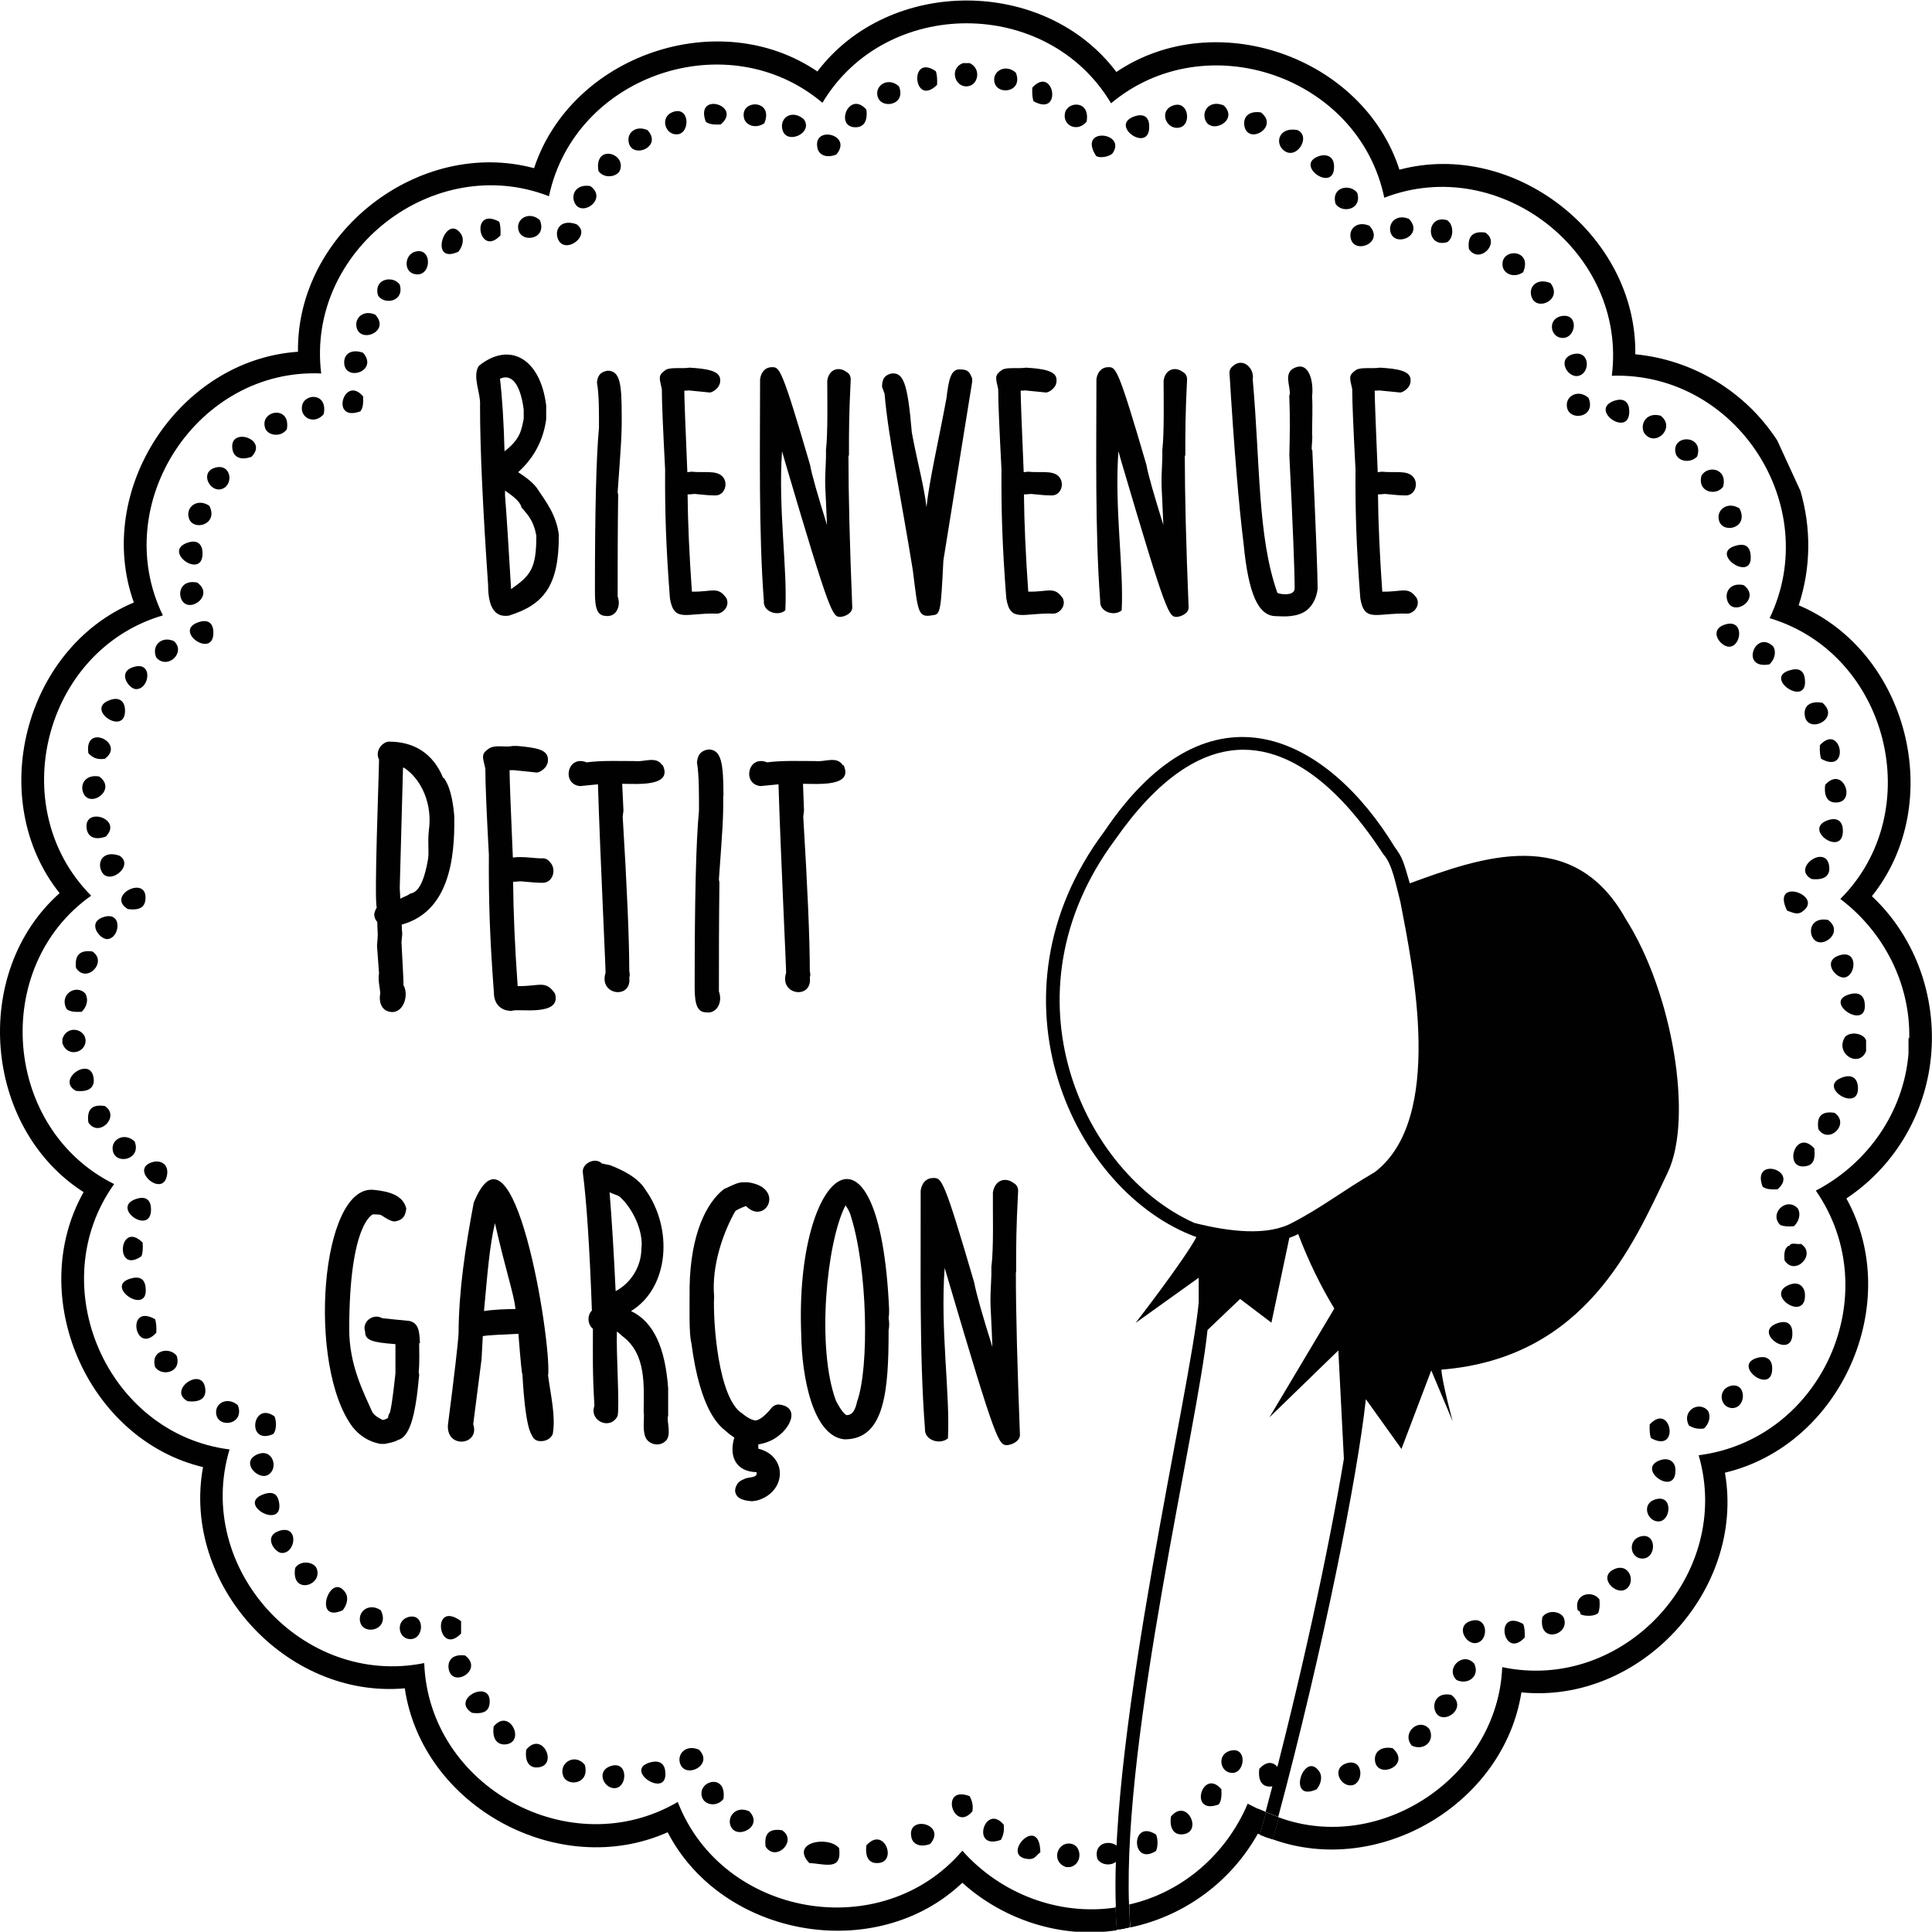 <?xml version="1.0" encoding="UTF-8"?><svg id="b" xmlns="http://www.w3.org/2000/svg" viewBox="0 0 76.51 76.5"><g id="c"><path d="M44.71,75.41c-.24-6.75,2.7-18.79,3.11-22.74l1.29-1.23,1.24.94.71-3.36c.12-.04.23-.09.35-.15.42,1.11.92,2.11,1.43,2.95l-2.57,4.31,2.73-2.65.22,4.29c-.58,3.49-1.71,8.79-3.1,13.98.17.07.33.14.5.2,1.78-6.64,3.14-13.48,3.47-16.54l1.41,1.97,1.18-3.11.85,2.02s-.41-1.49-.45-2.05c5.7-.46,7.58-4.91,8.97-7.82,1.01-2.14.19-7.11-1.67-10.03-2.09-3.75-5.73-2.44-8.55-1.41-.26-.89-.28-1-.6-1.44-2.61-4.28-7.27-6.89-11.5-.61-4.88,6.52-1.23,14.29,3.65,16.06-.51.95-2.41,3.4-2.41,3.4l2.5-1.79v.98c-.31,3.43-3.55,16.95-3.28,23.95.18-.01.35-.07.53-.11M47.3,48.43c-4.38-1.95-7.73-9.01-3.13-15.19,1.65-2.36,3.36-3.55,5.07-3.55,2.79,0,4.87,3.12,5.55,4.15.34.37.48,1.15.67,1.89.5,2.61,1.75,8.58-1.02,10.69-1.24.72-2.1,1.4-3.24,1.99-.99.56-2.56.36-3.9.02" fill="#010101"/><path d="M49.81,71.63l-.4-.2c-.85,2-2.58,3.51-4.69,3.99.01.31.02.61.04.91,2.14-.45,3.98-1.8,5.05-3.71.03.01.06.02.09.03.08-.3.16-.59.24-.89-.11-.05-.22-.09-.33-.14" fill="#010101"/><path d="M74.13,35.49c2.95-3.68,1.45-9.68-2.9-11.52.49-1.48.5-3.06.07-4.53l-.92-2c-1.26-1.94-3.34-3.19-5.62-3.41.07-4.71-4.79-8.52-9.34-7.31-1.45-4.49-7.3-6.51-11.21-3.87-2.83-3.76-8.99-3.78-11.84-.02-3.9-2.65-9.74-.65-11.22,3.83-4.56-1.22-9.41,2.56-9.35,7.27-4.71.32-8.09,5.48-6.5,9.93-4.35,1.82-5.88,7.82-2.94,11.51-3.52,3.13-3.02,9.3.95,11.84-2.31,4.11.14,9.79,4.73,10.89-.85,4.64,3.29,9.18,7.99,8.76.69,4.68,6.1,7.62,10.41,5.7,2.17,4.18,8.26,5.24,11.67,2,1.64,1.48,3.93,2.22,6.12,1.88-.02-.3-.04-.59-.05-.9-2.26.34-4.56-.55-6.07-2.25-3.18,3.73-9.5,2.64-11.27-1.93-4.23,2.48-9.86-.58-10.04-5.5-4.81.97-9.12-3.75-7.71-8.46-4.87-.62-7.42-6.52-4.57-10.51-4.39-2.17-4.91-8.59-.91-11.42-3.46-3.48-1.87-9.72,2.84-11.1-2.15-4.42,1.37-9.8,6.27-9.58-.6-4.87,4.46-8.79,9.02-7.02,1.02-4.81,7.09-6.86,10.83-3.7,2.51-4.2,8.92-4.2,11.43.02,3.76-3.15,9.82-1.07,10.82,3.74,4.57-1.77,9.63,2.19,9.01,7.05,4.94-.16,8.38,5.16,6.25,9.6,4.71,1.41,6.27,7.65,2.8,11.12,1.72,1.3,2.77,3.35,2.73,5.51h-.03s0,.48,0,.48v.06s0,.07,0,.07c-.19,2.32-1.62,4.36-3.67,5.43,2.82,4.07.26,9.85-4.64,10.48,1.37,4.71-2.97,9.41-7.78,8.39-.17,4.31-4.8,7.44-8.85,5.95-.08.29-.16.58-.24.87,4.2,1.51,9.15-1.39,9.85-5.82,4.71.47,8.87-4.06,8.06-8.7,4.6-1.09,7.1-6.72,4.81-10.86,1.82-1.21,3.03-3.16,3.32-5.35h0c.32-2.45-.52-4.94-2.31-6.62" fill="#010101"/><path d="M50.14,71.77c-.08.3-.16.59-.24.89.16.07.33.13.5.18.08-.29.16-.58.24-.87-.17-.06-.33-.13-.5-.2" fill="#010101"/><path d="M50.14,71.77c-.08.3-.16.59-.24.89.16.07.33.13.5.18.08-.29.16-.58.24-.87-.17-.06-.33-.13-.5-.2" fill="#010101"/><path d="M44.27,75.51s-.06,0-.09,0c.01.3.03.6.05.9.18,0,.35-.05.52-.09-.02-.3-.03-.61-.04-.91-.15.03-.29.08-.44.1" fill="#010101"/><path d="M44.27,75.51s-.06,0-.09,0c.01.3.03.6.05.9.18,0,.35-.05.52-.09-.02-.3-.03-.61-.04-.91-.15.03-.29.08-.44.1" fill="#010101"/><path d="M38.29,3.42c.45-.02.59-.7.11-.92h-.27c-.55.22-.31.95.16.92" fill="#010101"/><path d="M37.11,3.36c.01-.21,0-.4-.05-.54-1.08-.74-.89,1.47.05.54" fill="#010101"/><path d="M39.37,3.15c0,.66,1.18.55.86-.27-.37-.34-.86-.11-.86.27" fill="#010101"/><path d="M34.74,3.74c.06.62,1.18.46.86-.32-.39-.36-.9-.09-.86.32" fill="#010101"/><path d="M40.88,3.47c-.01.21,0,.4.05.54,1.17.65.8-1.46-.05-.54" fill="#010101"/><path d="M27.95,4.82c.13.11.34.12.59.11.89-.75-1.04-1.33-.59-.11" fill="#010101"/><path d="M29.46,4.66c.06.3.46.46.81.22.39-.95-.96-.96-.81-.22" fill="#010101"/><path d="M34.31,4.34c-.69-.78-1.27.7-.43.7.31,0,.49-.22.43-.7" fill="#010101"/><path d="M42.17,4.5c-.08.48.5.75.86.32.16-.87-.78-.82-.86-.32" fill="#010101"/><path d="M46.75,5.04c.43-.13.32-1.05-.27-.87-.64.2-.28,1.04.27.87" fill="#010101"/><path d="M48.47,4.18c-.52-.23-.87.16-.75.54.2.64,1.36.07.75-.54" fill="#010101"/><path d="M26.61,4.45c-.48.21-.27.91.22.87.52-.05.49-1.17-.22-.87" fill="#010101"/><path d="M49.93,4.45c-.51-.07-.71.21-.65.54.15.77,1.4.03.65-.54" fill="#010101"/><path d="M31.83,4.72c-.44-.38-.91-.09-.86.33.08.75,1.28.24.86-.33" fill="#010101"/><path d="M45.51,4.99c0-.29-.16-.53-.59-.38-1.03.36.63,1.5.59.38" fill="#010101"/><path d="M25.64,5.15c-.48-.2-.79.12-.75.43.07.76,1.39.26.75-.43" fill="#010101"/><path d="M51.38,5.15c-.72-.13-.88.47-.59.76.51.52,1.17-.5.59-.76" fill="#010101"/><path d="M32.37,5.85c.05.28.35.43.75.27.67-.79-.93-1.17-.75-.27" fill="#010101"/><path d="M44.06,6.07c.58-.84-1.41-1.06-.65.11.23.12.6-.03.65-.11" fill="#010101"/><path d="M24.56,6.72c.22-.68-1.04-1.01-.86.05.22.33.77.24.86-.05" fill="#010101"/><path d="M52.24,6.18c-1.04.35.64,1.52.59.38-.01-.34-.27-.48-.59-.38" fill="#010101"/><path d="M22.73,7.96c.22.72,1.38-.06.65-.59-.52-.09-.75.27-.65.59" fill="#010101"/><path d="M53.75,7.64c-.26-.37-1.05-.26-.86.43.24.39,1.06.25.86-.43" fill="#010101"/><path d="M21.38,8.72c-.39-.36-.91-.09-.86.32.06.62,1.18.46.86-.32" fill="#010101"/><path d="M55.8,8.67c-.47-.2-.78.12-.75.43.07.76,1.39.26.75-.43" fill="#010101"/><path d="M19.77,8.78c-1.17-.64-.81,1.46.05.54.01-.21,0-.4-.05-.54" fill="#010101"/><path d="M57.31,9.59c.27-.17.27-.69,0-.87-.86-.25-.86,1.12,0,.87" fill="#010101"/><path d="M22.83,8.88c-.6-.21-.86.18-.75.54.23.73,1.39-.09.75-.54" fill="#010101"/><path d="M53.48,9.37c.07.76,1.39.26.75-.43-.48-.2-.79.11-.75.43" fill="#010101"/><path d="M18.15,9.97c.19-.23.23-.52.11-.7-.6-.89-1.33,1.25-.11.7" fill="#010101"/><path d="M58.17,9.86c.41.63,1.28-.24.65-.65-.5-.07-.71.15-.65.65" fill="#010101"/><path d="M16.43,9.97c-.41.13-.44.75-.06.87.73.23.79-1.09.06-.87" fill="#010101"/><path d="M59.51,10.56c.06.3.46.46.81.22.4-.95-.95-.97-.81-.22" fill="#010101"/><path d="M15.83,11.27c-.25-.37-1.05-.25-.86.43.24.39,1.06.25.86-.43" fill="#010101"/><path d="M61.4,11.21c-.54-.22-.88.15-.75.54.2.61,1.26.12.75-.54" fill="#010101"/><path d="M14.86,12.46c-.47-.2-.78.12-.75.43.07.76,1.39.26.75-.43" fill="#010101"/><path d="M61.83,13.38c.58.07.72-.95.05-.87-.59.07-.52.81-.05.87" fill="#010101"/><path d="M14.38,13.97c-.45-.16-.75.03-.75.38,0,.79,1.38.36.75-.38" fill="#010101"/><path d="M62.48,14.89c.51-.08.5-1.02-.16-.87-.68.16-.27.93.16.87" fill="#010101"/><path d="M14.38,15.7c-.75-.89-1.33,1.04-.11.59.11-.13.12-.34.11-.59" fill="#010101"/><path d="M62.91,15.76c-.39-.36-.91-.09-.86.33.06.62,1.18.46.86-.33" fill="#010101"/><path d="M11.96,16.08c-.08.48.5.75.86.32.17-.87-.78-.83-.86-.32" fill="#010101"/><path d="M64.52,16.25c-.01-.28-.17-.52-.59-.38-1.05.36.64,1.52.59.38" fill="#010101"/><path d="M11.36,17c.17-.98-1.09-.75-.86-.05.1.31.63.38.86.05" fill="#010101"/><path d="M65.76,16.46c-.66-.17-.86.49-.59.76.45.46,1.19-.31.59-.76" fill="#010101"/><path d="M9.21,17.82c.04.21.24.45.75.27.71-.72-.94-1.22-.75-.27" fill="#010101"/><path d="M66.35,17.92c.06.34.56.46.86.16.29-.87-1-.89-.86-.16" fill="#010101"/><path d="M8.72,19.38c.54-.09.48-1.01-.16-.87-.66.15-.29.94.16.87" fill="#010101"/><path d="M67.38,18.84c-.17.67.6.81.86.43.18-.73-.62-.86-.86-.43" fill="#010101"/><path d="M8.29,20.03c-.47-.32-.95.05-.81.49.17.54,1.19.25.81-.49" fill="#010101"/><path d="M68.08,20.63c.17.53,1.19.27.81-.49-.46-.31-.95.05-.81.49" fill="#010101"/><path d="M8.02,21.87c-.01-.28-.17-.52-.59-.38-1.04.35.64,1.52.59.38" fill="#010101"/><path d="M68.78,21.6c-1.2.29.73,1.58.54.32-.05-.33-.28-.39-.54-.32" fill="#010101"/><path d="M7.81,23.07c-.54-.11-.75.27-.65.6.23.72,1.39-.07.65-.6" fill="#010101"/><path d="M69.05,23.17c-.53-.11-.75.27-.65.6.22.71,1.38-.06.65-.6" fill="#010101"/><path d="M7.86,24.64c-1.04.35.63,1.5.59.38-.01-.3-.17-.52-.59-.38" fill="#010101"/><path d="M68.29,24.74c-.66.23-.13.91.22.87.48-.06.56-1.14-.22-.87" fill="#010101"/><path d="M6.19,26.04c.44.5,1.19-.2.7-.65-.48-.22-.91.17-.7.65" fill="#010101"/><path d="M70.07,26.31c.16-.14.3-.43.16-.7-.71-.72-1.35.92-.16.7" fill="#010101"/><path d="M5.38,27.29c.55.02.7-1.14-.11-.87-.64.21-.16.86.11.87" fill="#010101"/><path d="M71.47,26.85c-.05-.33-.28-.39-.54-.32-1.2.29.73,1.58.54.32" fill="#010101"/><path d="M4.95,28.1c-.01-.29-.19-.52-.59-.38-1.05.36.64,1.49.59.38" fill="#010101"/><path d="M72.17,27.83c-.54-.09-.74.17-.7.49.09.79,1.45.15.7-.49" fill="#010101"/><path d="M4.15,30.05c.85-.62-.83-1.44-.65-.22.14.14.3.27.65.22" fill="#010101"/><path d="M72.12,30.05c1.17.65.8-1.46-.05-.54-.01.21,0,.4.05.54" fill="#010101"/><path d="M3.93,30.75c-.52-.09-.75.27-.65.6.22.72,1.39-.06.65-.6" fill="#010101"/><path d="M72.28,31.08c-.06.48.12.71.43.7.82,0,.28-1.49-.43-.7" fill="#010101"/><path d="M3.44,32.86c.04.21.24.45.75.27.71-.72-.94-1.22-.75-.27" fill="#010101"/><path d="M72.98,32.86c-.01-.28-.17-.52-.59-.38-1.05.36.64,1.52.59.38" fill="#010101"/><path d="M4.74,33.89c-.62-.22-.87.19-.75.54.23.73,1.37-.12.75-.54" fill="#010101"/><path d="M71.74,34.81c.63.07.73-.24.7-.49-.1-.93-1.52.05-.7.49" fill="#010101"/><path d="M5.06,36c.59.08.68-.18.7-.38.09-1-1.58-.16-.7.38" fill="#010101"/><path d="M71.36,36.11c.94-.63-1.26-1.42-.59-.05.22.08.41.18.59.05" fill="#010101"/><path d="M4.25,37.19c.51-.03.62-1.13-.16-.87-.66.22-.14.88.16.87" fill="#010101"/><path d="M72.39,36.43c-.54-.1-.75.27-.65.6.23.72,1.38-.07.65-.6" fill="#010101"/><path d="M3.66,37.68c-.5-.07-.71.15-.65.65.41.64,1.27-.23.65-.65" fill="#010101"/><path d="M72.82,37.84c-.66.23-.13.91.22.87.47-.06.56-1.14-.22-.87" fill="#010101"/><path d="M3.39,39.36c-.36-.42-1.07.02-.75.6.13.11.34.12.59.11.16-.14.3-.43.16-.7" fill="#010101"/><path d="M73.3,39.36c-1.23.29.72,1.55.54.33-.03-.22-.18-.41-.54-.33" fill="#010101"/><path d="M3.39,41.2c-.02-.47-.75-.62-.92-.05v.16c.19.58.93.39.92-.11" fill="#010101"/><path d="M73.09,41.03c-.48.67.52,1.3.81.6v-.43c-.08-.26-.57-.37-.81-.16" fill="#010101"/><path d="M3.71,42.71c-.1-.93-1.52.05-.7.49.63.07.73-.24.7-.49" fill="#010101"/><path d="M73.57,42.98c-.03-.24-.2-.45-.59-.32-1.11.37.74,1.5.59.32" fill="#010101"/><path d="M3.5,44.45c.41.63,1.28-.24.65-.65-.51-.08-.72.14-.65.65" fill="#010101"/><path d="M72.01,44.72c.42.62,1.27-.22.64-.65-.51-.08-.72.14-.64.65" fill="#010101"/><path d="M5.33,45.2c-.41-.38-.96-.07-.86.38.12.57,1.15.34.86-.38" fill="#010101"/><path d="M71.53,46.18c.26-.05.37-.24.32-.7-.76-.84-1.26.88-.32.7" fill="#010101"/><path d="M6.62,46.5c.05-.41-.26-.55-.54-.49-1.04.25.41,1.51.54.49" fill="#010101"/><path d="M69.8,46.99c.13.11.34.12.59.11.89-.75-1.04-1.33-.59-.11" fill="#010101"/><path d="M5.98,47.86c-.01-.3-.17-.52-.59-.38-1.04.35.63,1.5.59.38" fill="#010101"/><path d="M70.5,48.51c.14.06.33.07.54.05.16-.14.3-.43.16-.7-.45-.49-1.16.2-.7.65" fill="#010101"/><path d="M5.6,49.75c.06-.14.06-.33.05-.54-.94-.93-1.13,1.29-.05.54" fill="#010101"/><path d="M71.31,49.26c-.13.03-.39-.07-.43.06-.2.06-.24.29-.21.59.41.65,1.29-.24.65-.65" fill="#010101"/><path d="M5.76,50.94c-.05-.33-.28-.39-.54-.32-1.2.29.73,1.58.54.32" fill="#010101"/><path d="M70.83,50.89c-.95.41.69,1.48.65.38-.01-.3-.23-.56-.65-.38" fill="#010101"/><path d="M6.14,52.24c-1.17-.65-.8,1.46.05.54.01-.21,0-.4-.05-.54" fill="#010101"/><path d="M70.39,52.4c-1.04.36.63,1.5.59.38,0-.29-.16-.53-.59-.38" fill="#010101"/><path d="M6.14,54.13c.24.39,1.06.25.86-.43-.25-.37-1.05-.26-.86.43" fill="#010101"/><path d="M69.64,53.76c-1.15.27.6,1.58.54.38-.02-.35-.27-.44-.54-.38" fill="#010101"/><path d="M7.43,55.49c.63.07.73-.24.7-.49-.1-.93-1.52.05-.7.49" fill="#010101"/><path d="M68.51,54.89c-.49.15-.4.82.05.87.62.05.63-1.07-.05-.87" fill="#010101"/><path d="M8.56,55.98c.07.61,1.15.44.86-.33-.4-.35-.91-.1-.86.33" fill="#010101"/><path d="M66.89,56.46c.16.08.32.15.59.11.16-.14.3-.43.16-.7-.36-.42-1.07.01-.75.59" fill="#010101"/><path d="M10.82,56.79c.13-.14.14-.5.05-.7-.89-.63-1.12,1.17-.05.7" fill="#010101"/><path d="M65.33,56.41c-.01.21,0,.4.05.54,1.17.65.8-1.46-.05-.54" fill="#010101"/><path d="M10.61,58.41c.44-.24.2-1.09-.43-.81-.67.3.04,1.03.43.81" fill="#010101"/><path d="M65.76,57.82c-1.03.34.63,1.51.59.38-.01-.34-.28-.48-.59-.38" fill="#010101"/><path d="M11.04,59.44c-.05-.21-.18-.41-.59-.27-1.15.4.86,1.49.59.27" fill="#010101"/><path d="M65.55,59.38c-.58.18-.3.91.16.87.48-.05.54-1.09-.16-.87" fill="#010101"/><path d="M11.04,60.63c-.62.22-.16.85.11.87.58.03.7-1.15-.11-.87" fill="#010101"/><path d="M64.95,60.85c-.49.15-.4.83.05.87.62.05.63-1.07-.05-.87" fill="#010101"/><path d="M11.69,62.09c-.18,1.07,1.08.73.86.05-.09-.29-.64-.38-.86-.05" fill="#010101"/><path d="M63.93,62.14c-.67.3.03,1.03.43.81.45-.25.18-1.08-.43-.81" fill="#010101"/><path d="M13.57,63.77c.19-.23.23-.52.11-.7-.6-.89-1.33,1.25-.11.7" fill="#010101"/><path d="M62.48,63.77c.07.02.11.07.11.16.2.09.56.08.7-.05.06-.14.07-.33.05-.54-.26-.38-1.03-.24-.86.43" fill="#010101"/><path d="M14.27,64.26c.17.53,1.19.27.81-.49-.46-.32-.94.05-.81.49" fill="#010101"/><path d="M61.08,64.04c-.18,1.07,1.08.73.86.06-.09-.29-.64-.38-.86-.06" fill="#010101"/><path d="M16.16,64.04c-.49.15-.4.83.05.87.62.05.63-1.07-.05-.87" fill="#010101"/><path d="M18.26,64.69v-.49c-1.2-.88-.92,1.44,0,.49" fill="#010101"/><path d="M58.22,64.2c-.57.2-.19.91.22.87.54-.06.51-1.12-.22-.87" fill="#010101"/><path d="M60.38,64.85c.01-.21,0-.4-.06-.54-1.17-.65-.8,1.46.06.54" fill="#010101"/><path d="M18.42,65.56c-.51-.07-.71.21-.65.54.15.77,1.4.03.65-.54" fill="#010101"/><path d="M57.68,66.53c.47.22.94-.17.7-.65-.45-.5-1.16.2-.7.65" fill="#010101"/><path d="M18.69,67.83c.59.08.68-.18.7-.38.09-1-1.58-.17-.7.38" fill="#010101"/><path d="M56.82,67.72c.22.71,1.38-.06.65-.6-.53-.11-.74.27-.65.6" fill="#010101"/><path d="M19.55,68.37c-.07.52.16.74.48.71.8-.09.15-1.47-.48-.71" fill="#010101"/><path d="M55.91,69.13c.47.22.93-.17.7-.65-.4-.49-1.13.14-.7.65" fill="#010101"/><path d="M20.84,69.29c-.07.52.16.74.48.7.8-.09.15-1.47-.48-.7" fill="#010101"/><path d="M27.68,69.29c-.51-.22-.87.16-.75.54.2.64,1.36.07.75-.54" fill="#010101"/><path d="M54.45,69.72c.08.77,1.47.19.7-.49-.5-.09-.73.18-.7.49" fill="#010101"/><path d="M48.69,69.34c-.51.16-.37.87.11.87.53,0,.6-1.09-.11-.87" fill="#010101"/><path d="M22.3,70.32c.15.45,1.07.35.86-.43-.39-.48-1.04-.08-.86.43" fill="#010101"/><path d="M25.8,69.78c-1.22.29.72,1.55.54.33-.03-.22-.18-.41-.54-.33" fill="#010101"/><path d="M53.32,69.83c-.61.2-.24.94.22.87.48-.08.47-1.09-.22-.87" fill="#010101"/><path d="M49.87,70.05c-.06.48.12.71.43.7.83,0,.28-1.5-.43-.7" fill="#010101"/><path d="M24.18,69.94c-.61.21-.24.94.21.87.47-.08.48-1.1-.21-.87" fill="#010101"/><path d="M52.14,70.86c.19-.23.23-.52.11-.7-.6-.89-1.33,1.25-.11.7" fill="#010101"/><path d="M27.79,71.13c.08.36.6.45.86.11.14-1.02-1-.74-.86-.11" fill="#010101"/><path d="M48.26,71.46c.11-.13.12-.35.11-.6-.75-.89-1.33,1.05-.11.6" fill="#010101"/><path d="M38.51,71.73c.04-.27-.03-.44-.11-.6-1.22-.46-.64,1.49.11.6" fill="#010101"/><path d="M28.92,72.27c.19.64,1.36.08.75-.54-.5-.23-.86.18-.75.54" fill="#010101"/><path d="M46.37,71.94c-.07.52.16.74.48.7.8-.09.15-1.47-.48-.7" fill="#010101"/><path d="M39.64,72.86c.08-.16.14-.32.11-.6-.75-.89-1.33,1.05-.11.6" fill="#010101"/><path d="M36.09,72.75c.05.28.35.43.75.27.67-.79-.93-1.17-.75-.27" fill="#010101"/><path d="M30.32,73.13c.41.63,1.28-.24.65-.65-.51-.08-.72.14-.65.65" fill="#010101"/><path d="M45.78,73.3c.08-.17.08-.48,0-.65-1.01-.65-1,1.29,0,.65" fill="#010101"/><path d="M40.72,73.62c.26.02.29-.12.48-.27-.03-1.58-1.64.18-.48.27" fill="#010101"/><path d="M34.31,73.08c-.06.48.12.71.43.7.83,0,.28-1.5-.43-.7" fill="#010101"/><path d="M32.05,73.78c.64.03,1.3.32,1.18-.59-.42-.51-1.96-.24-1.18.59" fill="#010101"/><path d="M43.46,73.62c.24.39,1.06.25.86-.43-.26-.37-1.05-.26-.86.43" fill="#010101"/><path d="M42.44,73.02c-.56-.13-.85.7-.22.92h.16c.5-.12.46-.83.06-.92" fill="#010101"/><path d="M21.33,19.43c-.18-.31-.54-.55-.81-.73.72-.65,1.02-1.41,1.11-2.1v-.54c-.23-1.88-1.46-2.55-2.67-1.57-.27.44.09,1.07.05,1.6,0,1.65.11,4.04.32,7.08,0,.87.26,1.29.82,1.21,1.39-.43,1.99-1.19,1.98-3.2-.09-.79-.55-1.37-.8-1.75M19.98,17.88c-.03-1.16-.09-2.13-.18-2.88.39-.19.79.08.94,1.22v.36c-.09.46-.14.82-.77,1.3M20.63,20.04c.02.06.05.1.1.14.03.08.39.33.51,1.04,0,1.3-.23,1.57-1,2.11-.1-1.71-.18-2.95-.24-3.71,0-.06,0-.13,0-.19.26.18.56.39.64.62" fill="#010101"/><path d="M24.62,16.41c0-1.22-.07-1.73-.56-1.73-.21.04-.39.12-.42.47.09.49.08,1.25.08,1.79-.11,1.17-.16,3.33-.16,6.41,0,.49,0,1.04.42,1.04.36.07.64-.33.48-.77,0-1.42,0-2.37.02-4.03-.01-.04-.02-.09-.02-.11.13-1.81.17-2.26.16-3.07Z" fill="#010101"/><path d="M28.78,23.71c-.35-.52-.57-.26-1.38-.28-.1-1.43-.16-2.73-.17-3.85.09,0,.18-.01.27-.02.38.04.64.06.81.06.4.02.56-.52.28-.77-.25-.23-.71-.12-1.2-.17-.03,0-.08.01-.17.02-.08-1.89-.12-2.94-.12-3.23.1,0,.15,0,.16-.01l.81.08c.1.04.47-.17.45-.48.02-.38-.54-.46-1.21-.5-.33.05-.76-.03-.95.09-.31.22-.25.3-.15.76,0,.56.05,1.63.13,3.18-.01,1.65.03,3,.19,5.1.16.99.65.57,1.87.61.21,0,.5-.27.38-.58" fill="#010101"/><path d="M33.62,18.04c0-1.04,0-1.6.07-3.02,0-.12-.06-.24-.17-.29-.3-.23-.7-.11-.76.35,0,.67.03,2.04-.05,2.74,0,.17,0,.28,0,.3-.06,1.33-.03.85.04,2.67-.37-1.19-.6-1.98-.67-2.38-1.13-3.87-1.21-3.87-1.51-3.87-.24,0-.42.16-.47.47,0,2.67-.06,6.04.15,8.8-.03.43.57.61.85.36.09-1.65-.29-4.02-.13-6.3,0,0,.12.42.12.42,1.81,6.14,1.88,6.14,2.2,6.14.2-.02.48-.16.46-.4-.1-2.44-.15-4.45-.15-5.98" fill="#010101"/><path d="M38.49,14.97c-.11-.33-.26-.33-.46-.34-.38-.03-.46.41-.55,1.15-.33,1.77-.67,3.2-.79,4.3-.1-.86-.38-1.85-.58-2.95-.17-2.03-.35-2.38-.81-2.34-.21.06-.37.15-.37.53l.1.27c.15,1.76.65,4.07,1.12,7,.21,1.66.19,1.89.8,1.77.3-.02.31-.21.41-2.17l1.14-7.07s0-.1,0-.15" fill="#010101"/><path d="M42.1,23.71c-.35-.52-.57-.26-1.38-.28-.1-1.43-.16-2.73-.17-3.85.09,0,.18-.01.27-.02.38.04.64.06.81.06.4.02.56-.51.28-.77-.25-.23-.71-.12-1.2-.17-.03,0-.08.01-.17.02-.08-1.89-.12-2.94-.12-3.23.1,0,.15,0,.16-.01l.81.08c.1.04.47-.17.45-.48.02-.38-.54-.46-1.21-.5-.33.05-.76-.03-.95.09-.31.22-.25.3-.15.76,0,.56.05,1.63.13,3.18-.01,1.65.03,3,.19,5.1.16.99.65.57,1.87.61.21,0,.5-.27.38-.58" fill="#010101"/><path d="M46.94,18.04c0-1.04,0-1.6.07-3.02,0-.12-.06-.24-.17-.29-.3-.23-.7-.11-.76.35,0,.67.03,2.04-.05,2.74,0,.17,0,.28,0,.3-.06,1.33-.03.85.04,2.67-.37-1.19-.6-1.98-.67-2.38-1.13-3.87-1.21-3.87-1.51-3.87-.24,0-.42.16-.47.47,0,2.67-.06,6.04.15,8.8-.03.43.57.61.85.36.09-1.65-.29-4.02-.13-6.3,0,0,.12.42.12.42,1.81,6.14,1.88,6.14,2.2,6.14.2-.02.48-.16.46-.4-.1-2.44-.15-4.45-.15-5.98" fill="#010101"/><path d="M51.95,17.82c-.02-.17.04-.41.01-.65,0-.42.03-1.03,0-1.48.07-.55-.11-1.42-.72-1.11-.4.2-.15.68-.16,1.02-.02.05-.03.11-.02.17.03.75.02,1.47,0,2.26.14,2.81.21,4.58.21,5.27,0,.36-.74.21-.69.16-.78-2.22-.67-5.04-.97-8.43.08-.46-.41-.9-.8-.52-.08.06-.13.17-.12.27.18,2.97.37,5.25.56,6.77.19,1.97.58,2.85,1.28,2.85.16,0,.68.07,1.09-.15.3-.16.52-.52.56-.94,0-.56-.07-2.35-.21-5.48" fill="#010101"/><path d="M56.12,23.71c-.35-.52-.57-.26-1.38-.28-.1-1.43-.16-2.73-.17-3.85.09,0,.18-.01.27-.02.38.04.64.06.81.06.4.02.56-.51.28-.77-.25-.23-.71-.12-1.2-.17-.03,0-.08.01-.17.02-.08-1.89-.12-2.94-.12-3.23.1,0,.15,0,.16-.01l.81.08c.1.04.47-.17.45-.48.02-.38-.54-.46-1.21-.5-.33.05-.75-.03-.95.09-.31.22-.25.3-.15.76,0,.56.05,1.63.13,3.18-.01,1.65.03,3,.19,5.1.16.99.65.57,1.87.61.21,0,.5-.27.38-.58" fill="#010101"/><path d="M17.55,30.81c-.38-.94-1.12-1.44-2.14-1.44-.25,0-.58.35-.4.71,0,.5-.2,5.54-.09,5.86-.04.07-.08.15-.1.26,0,.06.01.19.12.31,0,.12.01.28.02.49,0,.09-.01.22-.03.45l.08,1.1c-.05.26.04.59.05.79-.07.33.04.74.5.74.47-.04.62-.73.42-1.06,0-.28-.04-.85-.08-1.71,0-.03.01-.12.03-.33-.01-.1-.02-.22-.02-.37,0,0,.02,0,.02,0,1.83-.52,2.09-2.56,2.06-4.28-.02-.28-.1-1.12-.42-1.53M15.96,30.4s.04,0,.05.01c.68.45,1.13,1.44.97,2.5-.05.52.02.79-.03,1.12-.25,1.44-.64,1.3-.74,1.38-.05.05-.32.15-.36.18,0-.12-.01-.26-.02-.41l.13-4.78Z" fill="#010101"/><path d="M21.98,39.35c-.38-.56-.62-.28-1.48-.3-.11-1.54-.17-2.92-.18-4.13.1,0,.19-.01.29-.02.4.04.69.06.86.06.43.02.59-.55.3-.83-.06-.08-.16-.14-.27-.14-.23.02-.79-.09-1.19-.03-.09-2.02-.13-3.15-.13-3.46.1,0,.16,0,.17,0l.87.09c.11.04.5-.18.48-.51,0-.4-.46-.47-1.22-.54-.03,0-.05,0-.08,0-.02,0-.05,0-.08,0-.36.07-.65-.06-.94.09-.34.23-.27.32-.16.81,0,.6.05,1.75.14,3.41-.01,1.77.03,3.22.2,5.47,0,.45.3.73.72.71.2-.11,1.97.25,1.7-.68" fill="#010101"/><path d="M26.23,30.31c-.24-.39-.73-.12-1.09-.17-.56,0-1.3-.03-1.91.05-.77-.31-1,.87-.26.94,0,0,.71-.07.71-.07.08,2.68.32,7.53.3,7.47-.28.89,1.05,1.06.94.18.03-.09.02-.15,0-.25,0-1.26-.09-3.33-.26-6.12,0-.02.01-.08.03-.24l-.05-1.06c.58,0,2.03.13,1.6-.75" fill="#010101"/><path d="M28.65,31.53c0-1.31-.08-1.85-.6-1.85-.22.04-.41.13-.45.51.09.52.08,1.34.08,1.92-.12,1.25-.17,3.57-.17,6.87,0,.52,0,1.11.45,1.11.39.07.68-.36.51-.83,0-1.53,0-2.53.02-4.32-.01-.05-.02-.1-.02-.12.14-1.94.18-2.42.17-3.29Z" fill="#010101"/><path d="M33.38,30.31c-.24-.39-.73-.12-1.09-.17-.56,0-1.3-.03-1.91.05-.77-.31-1,.87-.26.94,0,0,.71-.07.71-.07.08,2.68.32,7.53.3,7.47-.28.89,1.05,1.06.94.18.03-.09.02-.15,0-.25,0-1.26-.09-3.33-.26-6.12,0-.02.01-.08.03-.24l-.04-1.06c.58,0,2.03.13,1.6-.75" fill="#010101"/><path d="M16.63,53.19c-.02-.48-.05-.79-.42-.88-.89-.08-1.08-.12-1.06-.1-.34-.21-.77.09-.71.45l.02.08c0,.35.3.42,1.2.49v1.16c-.12,1.13-.19,1.46-.22,1.55-.04.06-.07.13-.07.2,0,0-.04.05-.18.09h-.04c-.21-.1-.36-.21-.42-.34-.32-.73-.9-1.82-.9-3.24,0-4.3.97-4.56.93-4.56.09,0,.28,0,.33.03.34.22.44.25.55.25.23-.04.41-.13.45-.51-.13-.53-.68-.68-1.29-.74-2.11-.22-2.65,6.99-.83,9.4.29.35.63.57,1.09.66.05,0,.14,0,.18,0,.19-.04.38-.07.51-.15.46-.12.7-.88.85-2.58,0-.03-.01-.07-.02-.12.04-.33.02-.82.02-1.14Z" fill="#010101"/><path d="M21.71,54.45c.12-1.43-1.38-10.67-2.95-6.82-.34,1.82-.59,3.47-.6,5.17-.02.39-.16,1.6-.42,3.62-.08.97,1.28.82,1-.02l.33-2.57.05-.92c.15-.03.74-.06,1.41-.09.1,1.29.14,1.58.16,1.63.12,2.12.34,2.32.39,2.42.05.12.16.19.29.2.35.02.48-.19.52-.28.12-.7-.07-1.47-.19-2.35M20.41,51.84c-.34,0-.88.02-1.24.08,0-.11.02-.2.02-.25.11-1.2.2-2.34.41-3.23.43,1.89.77,2.87.81,3.39" fill="#010101"/><path d="M26.46,56.08v-1.11c-.12-1.6-.57-2.62-1.47-3.05,1.51-.92,1.68-3.27.56-4.82-.27-.45-.89-.77-1.4-.96-.23-.04-.32-.07-.31-.06-.25-.27-.8-.02-.76.35.15,1.14.27,2.97.36,5.47-.19.18-.18.55.04.72,0,1.11-.02,1.72.06,3.05-.22.6.63.99.92.4.08-.46-.06-2.45-.03-3.34.06.04.13.1.2.17.99.72.86,2,.86,3.02.05.2-.1.87.16,1.13.18.18.48.21.68.04.29-.2.07-.8.12-1M25.4,49.44c0,.71-.41,1.37-1.02,1.69-.07-1.5-.15-2.81-.24-3.92.04.04.34.13.4.18.53.47.95,1.4.86,2.05Z" fill="#010101"/><path d="M35.21,51.85c-.37-8.27-3.75-5.6-3.48,1,.02,1.61.44,4.02,1.71,4.15,1.61.01,1.75-1.96,1.75-4.32.03-.13.03-.35,0-.48.02-.13.02-.23.02-.34ZM33.47,47.76s0,0,.02-.02c.05.07.11.17.17.31.71,2.13.77,6.12.28,7.46-.11.53-.32.53-.42.53,0,0-.16-.06-.42-.58-.77-2.1-.37-6.23.37-7.7" fill="#010101"/><path d="M40.24,50.39c0-1.12,0-1.71.08-3.23,0-.13-.06-.25-.18-.31-.32-.25-.75-.12-.82.38-.01.72.04,2.19-.06,2.93,0,.18,0,.3,0,.32-.07,1.42-.03.92.04,2.86-.4-1.27-.64-2.12-.72-2.55-1.21-4.14-1.29-4.14-1.62-4.14-.26,0-.45.17-.5.5.01,2.86-.06,6.47.17,9.43-.03.46.6.65.91.38.09-1.77-.31-4.3-.13-6.75l.13.44c1.94,6.58,2.01,6.58,2.36,6.58.22-.03.51-.18.49-.43-.1-2.61-.16-4.77-.16-6.41" fill="#010101"/><path d="M29.76,59.45c-.17-.02-.64-.04-.65-.44.04-.29.23-.39.35-.43.15-.11.56-.02.5-.28-.83-.02-1.1-.64-.88-1.37-.11-.07-.23-.16-.34-.26-.27-.22-1.01-.82-1.36-3.48-.1-.38-.07-1.33-.07-2.25.04-2.07.67-3.32,1.36-3.85.62-.29.59-.27.95-.27,1.5.21.7,1.73-.08.94-.27.1-.38.17-.42.2-.44.77-.95,2.11-.84,3.38-.05.98.16,4.06,1.12,4.64.26.22.45.27.52.27.08,0,.29-.07.64-.5.07-.08.16-.13.27-.13.9.08.49,1.03-.28,1.42-.2.09-.37.14-.52.16,0,.06,0,.12,0,.17,1.15.28,1.14,1.7-.04,2.05-.03,0-.2.04-.23.03" fill="#010101"/></g></svg>